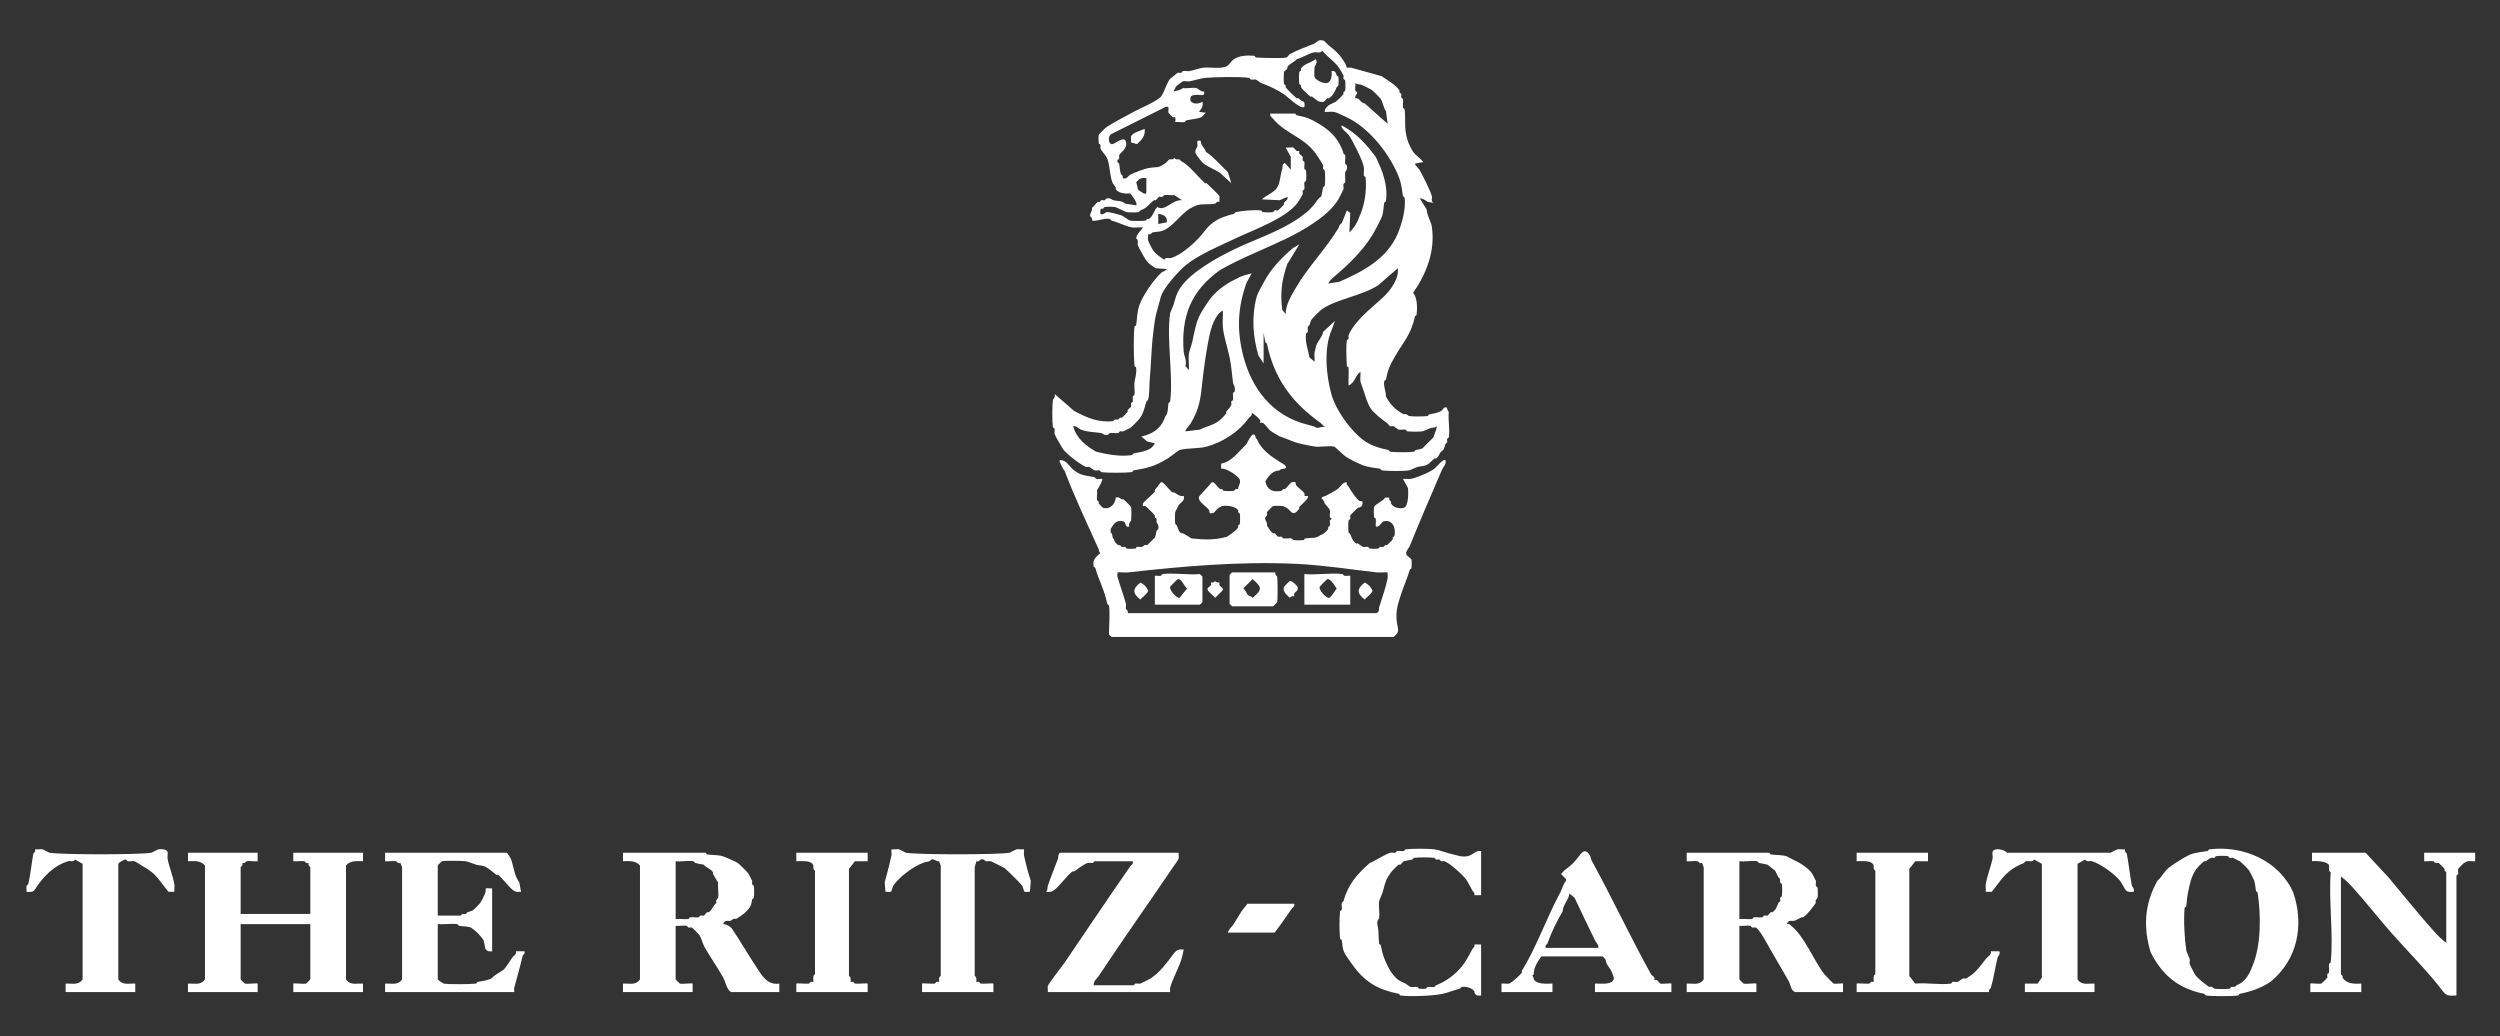 <svg xmlns="http://www.w3.org/2000/svg" id="Layer_1" viewBox="0 0 2942.48 1219.33"><rect x="0" y="0" width="2942.48" height="1219.33" fill="#333333" stroke="none"/><defs><style>.cls-1{fill:#fff;}</style></defs><path class="cls-1" d="M1705.24,514.67c-.13.74-1.77,1.19-2,2-.37,1.28.41,2.88,0,4-.29.78-1.63,1.17-2,2-.61,1.36-1.37,4.89-2,6-.77,1.35-2.99,2.56-4,4-1.33,1.9-1.54,4.38-5,7-.44.33-1.61-.31-2,0-3.43,2.72-5.82,6.33-10,8-2.1.84-7.56,1.28-10,2-1.87.55-8.65,3.8-10,4-6.63.97-25.19.84-32,0-.73-.09-1.23-1.86-2-2-6.54-1.16-13.27-1.5-20-4-4.76-1.77-15.7-7.19-20-10-2.58-1.69-12.71-11.65-14-12-4.95-1.36-15.76.64-22,0-4.23-.44-15-2.77-20-4-6.96-1.7-14.61-5.87-22-8-.58-.17-8.66-5.11-10-6-3.32-2.2-6.88-8.26-10-10-.95-.53-2.63.37-3,0s.53-2.05,0-3c-1.42-2.54-7.23-7.2-10-9,.96,3.85-2.37,4.69-4,7-10.82,15.34-30.48,28.07-49,33-9.81,2.61-22.57,1.41-32,4-.85.23-11.41,8.44-14,10-15.88,9.6-23.1,11-40,14-.77.14-1.27,1.91-2,2-7.52.93-28.69,1.07-36,0-.74-.11-1.22-1.83-2-2-1.82-.39-4.33.45-6,0-.92-.25-4.8-3.52-6-4s-2.9.48-4,0c-6.76-2.95-22.38-14.84-27-21-1.38-1.84-9.37-15.69-10-18-.45-1.67.39-4.18,0-6-.17-.78-1.89-1.26-2-2-.91-6.24-.9-25.74,0-32,.09-.64,3.57-3.5,2-7l23,20c14.81,7.79,28.08,13.95,46,12,1.59-3.06,4.42-1.37,6-2,.78-.31,1.18-1.62,2-2,.61-.28,1.57.26,2,0,1.34-.8,5.93-5.52,7-7,.3-.41-.32-1.52,0-2,.93-1.36,3.73-3.07,4-4,.36-1.25-.38-2.81,0-4,.26-.8,1.77-1.21,2-2,.47-1.6-.37-4.15,0-6,.16-.78,1.89-1.26,2-2,.63-4.3-.47-9.53,0-14,.55-5.24,2.74-10.19,2-18-.07-.72-1.95-1.29-2-2-.93-12.34-1.25-33.91,0-46,.07-.73,1.89-1.25,2-2,1.22-8.14,1.2-16.4,4-24,4.14-11.23,16.9-30.03,26-38,1.63-1.43,4.56-1.29,6-4l-13-1c-3.75-2.49-7.96-4.91-11-9-1.42-1.91-9.36-15.64-10-18-.74-2.7,1.38-6.15-2-8,.66-5.62,5.37-8.48,8-13-4.15-.4-9,.59-13,0-5.93-.87-15.9-5.99-24-8-.8-.2-1.25-1.87-2-2-7.6-1.35-13.48,3.07-21,2,1.08-3.28-1.69-3.95-2-5-1.11-3.73,3.01-6.13,2-10,2.41-1.75,4.7-5.63,7-7,.43-.26,1.39.28,2,0,.82-.38,1.22-1.69,2-2,1.09-.43,2.71.37,4,0,.81-.23,1.23-1.82,2-2,4.95-1.16,6.61,1.67,8,2,4.27,1.02,10.64.43,14,4l13,2c2.39-2.29-5.37-12.36-7-14-5.4.49-13.82,0-17-5-.28-.44.3-1.45,0-2-.84-1.51-3.53-4.73-4-6-3.05-8.25-2.95-20.34-6-28-1.62-4.07-6.51-8.25-8-12-.43-1.08.37-2.71,0-4-.23-.81-1.87-1.26-2-2-.34-1.89-.43-8.44,0-10,.17-.61,7.78-8.19,9-9,8.77-5.82,22.69-12.81,32-18,7.57-4.22,29.05-12.82,33-19,3.37-5.28,5.88-14.58,10-20,1.87-1.05,8.27-6.79,9-7,1.25-.36,2.81.38,4,0,.82-.26,1.25-1.84,2-2,2.35-.49,5.55.43,8,0,3.58-.64,12.75-3.7,16-4,8.61-.78,21.38,1.94,28-2,2.64-1.57,5.26-6.18,8-8,6.39-4.24,16.02-4.75,24-4,.72.07,1.29,1.95,2,2,6.37.48,31.46,1.25,36,0,1.02-.28,2.63-3.26,4-4,8.62-4.64,19.05-8.62,28-12,1.12-.42,5.25-3.83,6-4,7.11-1.58,7.71,2.7,12,6,8.06,6.2,13.83,11.86,19,21,1.4,2.47,1.79,4.79,2,5,.42.42,3.52-.4,5,0,11.91,3.22,23.25,6.57,36,10,6.2,4.53,16.99,10.27,21,17,.26.43-.28,1.39,0,2,.38.82,1.69,1.22,2,2,.43,1.08-.37,2.71,0,4,.23.81,1.87,1.26,2,2,.54,3.01-.47,6.89,0,10,.11.75,1.93,1.27,2,2,1.56,15.08-1.15,23.31,4,38,1.04,2.96,4.18,9.5,6,12,3.01,4.15,8.66,7.84,12,12l-10,2c1.14,2.97,4.7,5.64,6,8,3.5,6.33,12.35,24.03,14,30,.69,2.5-1.43,5.93,2,8l-7-1c-1.11-1.36-7.78-5.05-9-4l8,13c.23,6.75,5.22,14.68,6,20,4.2,28.7-6.11,55.05-22,78,5.05,5.72,5.11,18.41,4,26-.11.74-1.84,1.22-2,2-4.23,21.17-14.11,30.58-24,48-6.1,10.75-7.68,14.52-10,26-.16.78-1.89,1.26-2,2-1.05,7.04,2.08,11.63,2,18,5.42,9.97,11.03,15.58,21,21,3.14-1.4,5.42,1.9,6,2,4.06.72,17.74.62,22,0,.74-.11,1.21-1.83,2-2,4.99-1.09,8.78-1.02,14-4,1.4-.8,2.71-3.39,4-4,3.98-1.87,2.69,4.41,5,5-1.12,9.15,1.54,21.37,0,30ZM1495.24,133.67h29c.66,0,1.22,1.84,2,2,11.07,2.21,15.63,3.73,26,10,12.67,7.66,20.82,15.25,27,29,1.27,2.83,1.21,3.23,2,6,.23.81,1.87,1.26,2,2,.54,3.01-.46,6.89,0,10,.11.74,1.81,1.21,2,2,1.16,4.97-1.88,7.21-2,8-.54,3.72.54,8.28,0,12-.11.74-1.83,1.22-2,2-.39,1.82.45,4.33,0,6-.21.77-5.32,10.85-6,12-11.84,19.84-41.95,36.89-63,47-24.85,11.94-51.72,22.15-76,36-34.41,24.44-46.44,54.76-43,97,.23,2.88,3.86,10.46,2,16l4,5c.44-6.16-.63-12.94,0-19,.27-2.58,3.36-11,4-14,2.23-10.4,3.85-20.47,8-30,2.12-4.87,10.93-18.19,14-22,7.87-9.77,19.76-18,31-23,4.62-2.92,11.05-4.39,17-6l-6,11c-10.7,29.22-11.56,56.57-4,86,10.01,38.96,34.17,70.51,75,81,3.63.93,8.71,2.04,12,4l11-2c-3.84.96-4.69-2.37-7-4-33.74-23.85-54.74-52.49-63-93-.16-.78-1.88-1.25-2-2l-2-11v36l-6-9c-6.71-22.43-8.35-46.73-2-70,.96-3.53,5.95-12.08,8-16,8.27-15.8,20.21-28.63,35-41l7-4-14,23c-6.56,18.12-8.75,34.64-6,54l4,5c-.05-11.19,6.54-21.52,12-31,13.89-24.1,35.05-45.4,50-70,.79-1.31,1.01-4.52,4-6l6-15,4,3-1,23c4.67-4.74,9.08-10.74,11-17,6.72-13.95,9.69-31.58,8-48-.07-.73-1.89-1.25-2-2-.47-3.11.53-6.99,0-10-1.36-7.68-13.23-31.66-18-38-1.51-2.01-10.27-8.53-8-11,16.65,8.59,28.72,21.72,40,37,7.84,15.99,14.68,33.7,12,52-.11.74-1.84,1.22-2,2-.81,4.04-.97,10.23-2,14-1.3,4.76-8.91,19-12,24-11.66,18.9-28.17,34.87-45,49-2.46,2.06-5.61,5.1-7,8l13-2c28.07-12.14,56.57-27.24,69-57,4.69-11.28,9.67-28.48,8-42-.09-.73-1.86-1.23-2-2-1.19-6.73-1.53-13.14-4-20-9.89-27.45-35.43-60.56-63-73-3.06-1.38-11.44-5.55-14-6-3.28-.58-7.52.4-11,0-.56-3.37,2.62-6.2,5-8,1.11-.84,6.92-3.17,8-4,1.86-1.43,8.01-7.33,9-9,.26-.43-.28-1.38,0-2,.39-.87,1.84-1.29,2-2,.47-2.1.41-9.73,0-12-.13-.74-1.77-1.19-2-2-.37-1.29.43-2.92,0-4-.6-1.5-4.95-8.59-6-10-4.9-6.55-13.66-12.46-19-19-2.24,3.56-6.54,1.29-10,2-5.44,1.11-14.1,6.54-20,8-3.25,3.87-7.82,4.8-11,9-.3.39.33,1.51,0,2-.92,1.36-3.75,3.08-4,4-.46,1.69-.43,12.09,0,14,.16.71,1.61,1.13,2,2,.28.62-.26,1.57,0,2,1.21,2.03,10.69,11.26,13,13,.41.31,1.54-.33,2,0,2.62,1.86,2.27,2.65,6,4,1.79.65,1.21,5.78,1,6-3.91,3.94-19.73-11.73-23-14-9.3-6.44-17.73-10.11-28-14-1.16-.44-5.09-3.75-6-4-1.67-.45-4.18.39-6,0-.78-.17-1.26-1.89-2-2-11.42-1.67-39.82-.99-52,0-4.01.33-13.64,3.21-18,4-2.43.44-5.88-.58-8,0-.48.13-7.73,5.58-8,6-1.13,1.74-1.92,4.06-3,6,3.75-.9,8.31-1.58,11-4,4.83.69,11.6-.97,16,0,1.64.36,5.75,4.99,9,4,1.46,6.44-4.74,3.61-9,4-2.41.22-6.14,0-7,3-2.24,7.78,8.82,8.98,14,5,1.06,5.82-.93,7.74-4,12l8,1c-1.76,1.29-3.32,4-5,5-3.9,2.32-12.75,2.7-18,4-.8.2-1.25,1.87-2,2-3.28.58-7.52-.4-11,0,1.06-8.05-1.01-4.89-3-6-.73-.4-4.9-4.66-5-5-.83-2.88,2.29-8.06-3-7l-64,32c-4.25,2-4.13,10.83,0,12,3.16.89,14.9-10.68,17-3,2.33,8.51-7.19,13.17-8,16-.36,1.25.38,2.81,0,4-.26.81-1.79,1.22-2,2-.73,2.63,1.84,3.23,2,4,.71,3.52.77,8.6,2,12,.43,1.18,3.06,1.71,2,5,5.47,1.74,6.37-2.67,9-4,5.12-2.6,17.5-7.34,22-8,11.32-1.66,9.85.9,20-6,1.36-.93,3.07-3.73,4-4,1.96-.56,4.35,1,6-2,1.59,3.06,4.37,1.37,6,2,.78.3,1.17,1.62,2,2,8.54,3.96,20.01,18.56,28,26,.36.33,1.64-.33,2,0,2.27,2.1,14.72,13.98,15,15,.51,1.85-.32,4.82,0,7-3.2-1.1-4.22,1.87-5,2-13.25,2.26-16.75-2.09-30,6-11.02,6.73-20,21.58-32,26-3.24,1.19-9.14,1.15-12,2-1.05.31-1.72,3.08-5,2,.27,2.24-.42,4.96,0,7,.34,1.63,4.73,10.26,6,12,3.32,4.57,8.77,8.25,13,11,1.85-3.38,5.3-1.26,8-2,12.75-3.48,31.24-20.45,39-31,9.25-12.59,19.22-16.94,35-21,.8-.2,1.24-1.84,2-2,8.38-1.71,20.92-2.85,30-2,.72.07,1.26,1.91,2,2,2.89.36,9.29.48,12,0,.73-.13,1.17-1.74,2-2,1.19-.38,2.75.36,4,0,.48-.14,6.16-5.86,7-7,.3-.41-.33-1.52,0-2,1.59-2.32,4.98-3.14,4-7l-9,4-21-1c5.03-4.92,14.46-8.06,18-14,.23-.38,1.94-3.77,2-4,1.64-5.94,1.98-11.66,4-18,.71-2.22-.79-4.94,3-7l7,8v-15l-6-11c2.74.43,6.66-.65,9,0,1.01.28,2.62,3.23,4,4,.95.53,2.63-.37,3,0s-.53,2.05,0,3c.77,1.38,3.71,2.98,4,4,.36,1.25-.38,2.81,0,4,.26.82,1.84,1.25,2,2,.49,2.35-.43,5.55,0,8,.14.77,1.91,1.27,2,2,.39,3.13.39,8.87,0,12-.09.73-1.86,1.23-2,2-.43,2.45.49,5.65,0,8-.16.76-1.77,1.19-2,2-.37,1.29.43,2.92,0,4-.6,1.5-4.95,8.59-6,10-13.64,18.23-50.89,31.53-71,41-18.85,8.88-44.56,19.56-60,32-9.11,7.34-24.7,25.16-29,35-1.44,3.3-2.81,10.28-4,14-3.94,12.34-4.32,18.75-6,32-2.14,16.86-2.43,37.05-4,54-.77,8.33.13,16-2,24-.21.78-1.76,1.2-2,2-2.25,7.52-3.26,13.69-8,20-1.74,2.32-8.78,9.53-11,11-.78.51-7.27,3.73-8,4-1.12.41-2.72-.37-4,0-.81.23-1.26,1.87-2,2-3.01.54-6.89-.46-10,0-.74.11-1.21,1.81-2,2-4.97,1.16-7.21-1.88-8-2-8.93-1.31-15.39-.85-24-4-1.32-.48-7.37-5.6-9-4,3.03,13.72,15.5,23.72,27,30,12.44,3,27.71,6.09,42,4,.74-.11,1.22-1.84,2-2,6.69-1.34,13.92-2.19,20-6,1.61-1.01,4.38-4.03,5-6l-9-2-7-6c13.22-2.43,23.99-9.92,28-23,4.06-4.14,3.06-10.72,4-16,.14-.77,1.91-1.27,2-2,3.91-31.64-4.53-73.07,0-104,.2-1.35,3.44-8.12,4-10,2.39-8,3.32-13.06,8-20,12.41-18.4,42.67-35.11,63-45,25.67-12.48,53.22-20.62,78-38,8.83-6.19,14.9-12.04,21-21,.93-1.37,3.72-3.05,4-4,.82-2.79,1.28-7.1,2-10,.2-.8,1.87-1.25,2-2,.58-3.26.58-14.74,0-18-.13-.74-1.77-1.19-2-2-.36-1.28.41-2.88,0-4-.92-2.51-4.37-7.34-6-10-14.41-23.44-37.13-25.92-53-45-1.69-2.03-3.82-2.57-3-6ZM1633.24,145.67l-2-15c-2.81-3.32-3.52-10.25-6-14-1.25-1.89-9.11-9.74-11-11s-9.84-5.09-12-6c-1.45-.61-4.57.32-7-2,.38,2.81-.57,6.46,0,9,.17.77,1.78,1.2,2,2,.7,2.54-3,3.67-2,7,5.03-1.02,6.39,6.05,11,6l27,24ZM1349.24,209.67c-5.85-.87-8.47.51-12,5,1.36,2.56,1.37,5.85,2,8,.35,1.19,5.4,4.18,7,5,3.9,2,2.97-3.32,3-5,.08-4.33-.06-8.69,0-13ZM1391.24,235.67l-9-6c-3.79.44-8.44-.63-12,0-.73.13-1.17,1.74-2,2-1.19.38-2.75-.36-4,0-.93.27-2.64,3.07-4,4-.48.32-1.59-.3-2,0-6.63,4.82-6.59,8.26-16,12-.85.34-1.27,1.84-2,2-2.34.52-11.47.45-14,0-2.79-.5-11.21-5.5-14-6-2.32-.41-9.83-.47-12,0-.71.15-1.14,1.62-2,2-.53.23-1.38-.23-2,0-1.79.65-1.21,5.78-1,6,2.03,2.07,6.46-1.88,7-2,2.45-.55,14.68,2.68,18,4,2.31.92,8.27,5.62,10,6,2.48.54,15.56.55,18,0,.71-.16,1.13-1.61,2-2,.62-.28,1.57.26,2,0,5.19-3.09,5.74-10.26,10-14,7.24,4.28,13.23-3.07,20-6,2.86-1.24,5.76-2.47,9-2ZM1373.24,261.67c1.47-6.69-4.35-9.32-10-10v12l10-2ZM1587.24,453.67c-.34-6.92.48-14.09,0-21-.05-.71-1.96-1.3-2-2-.43-7.43-1.18-23.4,0-30,.13-.74,1.77-1.19,2-2,.36-1.28-.41-2.88,0-4,3.7-10.02,14.72-21.25,23-29,13.67-12.8,27.64-21.32,34-40,1.2-3.53,1.2-6.41,1-10l-23,20c-19.34,12.53-47.92,16-66,28-2.08,1.38-11.63,10.93-13,13-.54.82-1.5,4.63-2,6-.3.83-1.79,1.24-2,2-.45,1.67.4,4.19,0,6-.17.79-1.89,1.26-2,2-1.5,10.28,2.52,18.94,4,28l6,5c.35-3.52-.52-7.63,0-11,.1-.68,1.52-6.25,2-8,1.13-4.15,7.65-11.04,8-16l14-13-4,11c-9.37,21.38-6.32,53.77,0,76,5.18,18.21,22.24,41.86,37,53,8.84,6.67,19.57,9.91,30,12,.78.16,1.26,1.89,2,2,5.1.75,23.14.87,28,0,.74-.13,1.19-1.77,2-2,2.3-.66,5.46-.67,8-2l13-13c.97-4.04,3.4-8.33,4-13-2.61,2.25-4.81,1.4-7,2-1.78.49-8.69,3.81-10,4-4.14.61-13.76.52-18,0-.73-.09-1.23-1.87-2-2-2.46-.43-5.68.5-8,0-.72-.15-4.75-3.41-6-4-1-.47-2.68.38-4,0-.93-.27-2.64-3.07-4-4-5.17-3.52-15.24-11.35-19-17-3.28-4.94-6.49-14.71-8-20-.77-2.71-3.66-9.7-4-12-.5-3.39.34-7.47,0-11-6.24,3.86-6.26,13.03-14,16ZM1395.24,507.67l17-2c7.08-3.73,15.41-5.07,22-10,2.29-1.71,7.28-6.71,9-9,.3-.4-.33-1.53,0-2,1.7-2.44,4.79-4.97,6-8,.43-1.08-.37-2.7,0-4,.23-.81,1.84-1.24,2-2,.49-2.36-.45-5.57,0-8,.14-.76,1.86-1.24,2-2,1.02-5.57-1.82-8.53-2-10-1.34-10.68-1.91-19.82-4-30-2.3-11.21-6.93-24.45-8-36-.57-6.11.4-12.81,0-19-2.11.66-4.73,3.26-6,5-7.36,10.04-9.8,23.61-12,36-2.34,13.19-4.59,28.58-6,42-2.1,20.01-3.35,32.47-14,50-.75,1.23-7.11,8.04-6,9Z"></path><path class="cls-1" d="M1305.24,712.67c-.11-.74-1.85-1.22-2-2-3.16-15.84-9.9-27.66-14-42-.23-.81-1.86-1.26-2-2-1.53-8.41,2.51-10.73,8-16-2.27-1.11-1.59-3.09-2-4-13.72-30.44-28.05-60.58-40-92-1.62-1.8-7.13-11.87-6-13,7.81-1.08,11.59,7.94,17,12,8.75,6.57,14.42,5.99,24,8,.77.16,1.23,1.85,2,2,2.06.41,4.76-.26,7,0,1.14,1.1-4.38,11.21-6,13,.52,3.68-.75,8.67,0,12,.16.71,1.61,1.13,2,2,.28.62-.26,1.57,0,2,.47.78,4.66,4.91,5,5,8.69,2.39,14.22-4.53,15-12,3.96-1.18,5.1,1.11,7,2,.61.29,1.56-.26,2,0,1.06.63,8.83,8.39,9,9,.6,2.18.4,13.2,0,16-.09.64-3.57,3.5-2,7-5.6,2.09-3.36-5-7-6-8.25-2.27-11.7,3.06-15,9v4c3.27,2.1.73,5.9,4,8-.33,2.19,3.05,5.84,5,7,.43.26,1.39-.28,2,0,.82.38,1.22,1.69,2,2,1.08.43,2.71-.37,4,0,.81.23,1.26,1.87,2,2,2.27.4,7.64.35,10,0,.74-.11,1.22-1.84,2-2,1.85-.37,4.39.47,6,0,.95-.28,2.64-3.33,6-2l9-9c1.33-2.53,1.34-5.73,2-8,.23-.81,1.82-1.23,2-2,1.14-4.89-1.51-6.3-2-8-.37-1.29.43-2.91,0-4-.31-.78-1.62-1.18-2-2-.28-.61.26-1.57,0-2-.74-1.25-9.84-10.35-11-11-.95-.53-2.63.37-3,0,.13-.95-.34-2.14,0-3,1.05-2.63,11.22-10.36,14-14,.31-.41-.33-1.55,0-2,2.16-2.95,4.8-6,7-9h2c4.09,3.12,7.98,9.34,12,12,.43.29,1.47-.31,2,0,3.63,2.15,6.45,4.97,11,4,1.67,6.17-3.46,7.2-6,11-.26.38-3.9,7.55-4,8-.47,2.18-.48,11.84,0,14,.16.73,1.66,1.15,2,2,1.25,3.15,2.01,7.09,5,9,.43.28,1.45-.31,2,0,3.34,1.86,6.83,3.83,10,6,15.02,1.72,27.82,2.08,42-2,3.64-2.56,10.46-6.73,13-11,.26-.43-.28-1.38,0-2,.39-.87,1.84-1.29,2-2,.43-1.93.43-10.07,0-12-.16-.71-1.6-1.13-2-2-.29-.64.25-1.6,0-2-3.09-4.87-13.76-6.17-19-5-.24.05-3.6,1.76-4,2-1.88,1.12-4.66,5.6-6,6-6.31,1.87-4.31-1.76-5-3-2.67-4.79-13.78-9.81-12-16,.4-1.39,12.99-14.12,15-17h2c2.72,1.98,5.39,6.45,8,8,.43.26,1.38-.28,2,0,.87.39,1.29,1.84,2,2,2.11.47,9.7.4,12,0,.78-.14,1.79-3.1,5-2,.14-3.99,3.2-6.66,2-11-1.08-3.93-16.53-14.43-22-13v-6c12.76-2.11,20.48-14.38,30-23,.7-2.19,5.11-10.11,7-11,3.98-1.87,2.69,4.41,5,5,5.08,12.44,16.27,20.24,27,27,2.11,1.33,6.12,3.21,7,5,2.25,4.56-6.07,1.95-7,5-8.08-.04-13.27,6.53-17,13,1.98,9.89,9.28,13.18,19,11,.71-.16,1.13-1.61,2-2,.62-.28,1.57.26,2,0,2.34-1.39,6.36-7.51,8-8,6.31-1.87,4.31,1.76,5,3,1.76,3.16,8.24,6.84,10,10,.87,1.56-1.87,3.97,4,3,2.42,2.42-7.96,10.42-10,13-.31.4.33,1.56,0,2-8.1,10.69-9.22,2.44-15-1-.4-.24-3.76-1.95-4-2-1.77-.4-10.43-.43-12,0-.48.13-6.86,6.52-7,7-.36,1.25.38,2.82,0,4-.26.8-1.75,1.21-2,2-1.15,3.67,3.03,6.15,2,10,2.32,3.11,3.42,6.28,7,9,.39.29,1.51-.34,2,0,1.36.93,3.07,3.73,4,4,1.25.36,2.81-.38,4,0,.83.26,1.27,1.87,2,2,3.01.54,6.89-.47,10,0,.75.11,1.26,1.91,2,2,3.13.39,8.87.39,12,0,.74-.09,1.25-1.89,2-2,6.19-.93,13.17.53,18-4,2.54,0,7.63-4.69,9-7,.26-.43-.28-1.38,0-2,.39-.86,1.8-1.27,2-2,.45-1.62-.32-4.11,0-6,.13-.77,2-1.33,2-2s-1.87-1.23-2-2c-.41-2.47.5-5.68,0-8s-4.79-6.11-6-8c-.74-1.16-1.01-4.58-4-6,1.3-2.71,3.97-2.43,5-3,4.1-2.26,10.88-5.64,14-8,3.71-2.8,6.13-8.59,11-8-.93,3.25,1.12,3.45,2,5,2.27,4.01,8.9,14.71,13,17,1.24.69,4.87-1.31,3,5-.75,2.52-4.61,2.72-5,3-1.25.88-8.82,8.39-9,9-.36,1.25.38,2.81,0,4-.26.83-1.87,1.27-2,2-.45,2.52-.52,11.67,0,14,.16.73,1.66,1.15,2,2,1.67,4.21,2.9,8.38,7,11,.45.29,1.49-.31,2,0,1.36.81,5.14,3.76,6,4,1.67.45,4.18-.39,6,0,.78.17,1.26,1.89,2,2,2.36.35,7.73.4,10,0,.74-.13,1.19-1.77,2-2,1.29-.37,2.92.43,4,0,.78-.31,1.18-1.62,2-2,.61-.28,1.57.26,2,0,1.1-.65,6.35-5.9,7-7,.26-.43-.28-1.38,0-2,.39-.87,1.84-1.29,2-2,2.03-9.06-2.3-19.95-13-17-2.14.59-4.71,7.46-9,6-.29-2.89.44-6.24,0-9-.12-.76-1.91-1.26-2-2-.31-2.49-.53-10.06,0-12,.84-3.07,11.04-7,13-11h5c-.93,3.25,1.12,3.45,2,5,.3.53-.28,1.53,0,2,2.97,4.87,9.61,6.47,15,5,5.73-1.57,5.34-17.74,5-23l-6-11c2.86-.32,6.32.49,9,0,6.92-1.26,21.94-7.46,28-12,2.11-1.58,10.67-12.5,13-10,1.29,4.84-2.61,7.77-4,11-12.76,29.55-26.1,60.56-38,90-1.22,3.03-5.16,5.97-4,10,.41,1.43,5.61,4.59,6,6,.43,1.56.34,8.11,0,10-.13.74-1.77,1.19-2,2-2.69,9.48-6.85,18.54-10,28-4.87,14.64-7.75,23.94-4,40,1.24,5.29-1.25,7.8-5,11h-332c-.66-1.02-3-2.45-3-3,0-10.07,1.35-24.74,0-34ZM1633.24,673.67c-4.22-.32-8.86.46-13,0-30.2-3.37-63.09-8.56-94-10-68.15-3.17-134.4,2.9-198,10-4.14.46-8.78-.32-13,0,.21,1.61-.37,3.66,0,5,2.94,10.57,7.13,21.49,10,32,.47,1.71-.49,4.36,0,6,.31,1.04,3.08,1.72,2,5h293c3.79-2.05,2.29-4.78,3-7,3.37-10.54,7.8-23.29,10-34,.42-2.04-.27-4.77,0-7Z"></path><path class="cls-1" d="M303.24,1003.67v10c-4.09.47-9.14-.68-13,0-.78.14-1.79,3.1-5,2,1.1,3.03-2,4.58-2,5v55h82v-55c0-.42-3.1-1.97-2-5-3.21,1.1-4.22-1.86-5-2-3.86-.68-8.91.47-13,0v-10h82v10c-7.26-.19-14.81-1.06-20,5v134c4.84,7.37,12.06,4.64,20,5v10h-82v-10c.87-.87,12.01.83,15,0,.34-.09,5-4.65,5-5v-65h-82v65c0,.35,4.66,4.91,5,5,2.99.83,14.13-.87,15,0v10h-82v-10c7.94-.36,15.16,2.37,20-5v-134c-5.19-6.06-12.74-5.19-20-5v-10h82Z"></path><path class="cls-1" d="M830.24,1003.67c.73.07,1.25,1.89,2,2,5.57.84,12.58.45,18,2,2.77.79,15.01,6.01,18,8,2.09,1.39,11.62,10.91,13,13,.35.52,3.65,7.05,4,8,.41,1.12-.36,2.72,0,4,.23.81,1.87,1.26,2,2,.49,2.74.49,11.26,0,14-.13.74-1.77,1.19-2,2-.66,2.3-.67,5.46-2,8-4.41,6.75-10.13,11.06-17,15-3.32-1.34-5.13,1.76-6,2-3.17.86-7.68-1.6-9,4,3.74.1,7.65,2.35,10,5,9.5,13.73,18.86,30.29,28,44,7.12,10.67,13.23,23.19,28,21v10h-57c-.84-1.09-2.31-1.94-3-3-2.21-3.41-3.9-10.19-6-14-6.63-12.01-15.22-23.96-22-36-2.1-3.72-3.81-10.71-6-14-.81-1.21-8.39-8.82-9-9-1.25-.36-2.81.38-4,0-.83-.26-1.27-1.87-2-2-3.85-.69-8.92.47-13,0v63c0,.35,4.66,4.91,5,5,2.99.83,14.13-.87,15,0v10h-82v-10c7.93-.36,15.16,2.37,20-5v-134c-5.19-6.06-12.74-5.19-20-5v-10h97ZM795.24,1081.67c4.86-.37,10.23.53,15,0,.73-.08,1.25-1.89,2-2,3.11-.47,6.99.54,10,0,.73-.13,1.17-1.74,2-2,1.19-.38,2.75.36,4,0,.93-.27,2.64-3.07,4-4,.49-.33,1.61.3,2,0,4.2-3.18,5.13-7.75,9-11-1.4-3.14,1.9-5.42,2-6,.94-5.26-.67-12.41,0-18-2.27-3.16-4-6.66-6-10-.3-.51.29-1.54,0-2-2.66-4.18-8.07-5.12-11-9-3.31-.35-6.79-1.2-10-2-.8-.2-1.25-1.87-2-2-6.12-1.09-14.53.78-21,0v68Z"></path><path class="cls-1" d="M2082.24,1003.67c.73.07,1.25,1.89,2,2,5.57.84,12.58.45,18,2,1.67.48,6.04,3.12,8,4,7.67,3.45,18.1,9.61,23,17,.25.38,3.88,7.56,4,8,.45,1.67-.39,4.18,0,6,.17.78,1.89,1.26,2,2,.4,2.72.47,9.39,0,12-.1.58-3.4,2.86-2,6-3.16,4.42-9.97,14.01-15,17-.43.26-1.39-.28-2,0-1.92.89-6.42,3.57-8,4-3.17.86-7.68-1.6-9,4,3.05-.74,3.25.62,5,2,15.48,12.16,26.97,41.54,39,57,1.26,1.62,10.25,10.79,11,11,2.44.67,10.27-.73,11,0v10h-57c-.84-1.09-2.31-1.94-3-3-1.4-2.17-2.62-7.59-4-10-7.12-12.47-15.01-25.78-22-38-2.93-5.13-12.57-23.73-17-25-1.25-.36-2.81.38-4,0-.83-.26-1.27-1.87-2-2-3.85-.69-8.92.47-13,0v63c0,.35,4.66,4.91,5,5,2.99.83,14.13-.87,15,0v10h-82v-10c7.93-.36,15.16,2.37,20-5v-132l-2-5c-3.21,1.1-4.22-1.86-5-2-3.86-.68-8.91.47-13,0v-10h97ZM2047.24,1081.67c4.86-.37,10.23.53,15,0,.73-.08,1.25-1.89,2-2,3.11-.47,6.99.54,10,0,.73-.13,1.17-1.74,2-2,1.19-.38,2.75.36,4,0,.93-.27,2.64-3.07,4-4,.49-.33,1.61.29,2,0,4.52-3.43,4.93-6.39,7-11,.37-.83,1.71-1.22,2-2,.41-1.12-.37-2.72,0-4,.23-.81,1.87-1.26,2-2,.49-2.74.49-11.26,0-14-.13-.74-1.77-1.19-2-2-.56-1.97,1-4.35-2-6l-4-8c-1.9-1.06-8.22-6.77-9-7-2.79-.82-7.1-1.28-10-2-.8-.2-1.25-1.87-2-2-6.12-1.09-14.53.78-21,0v68Z"></path><path class="cls-1" d="M2600.24,999.67c40.32-4.98,82.47,13.5,99,51,12.69,37.81,5.4,78.68-27,105-11.36,7.47-22.56,11.32-36,14-.78.15-1.26,1.89-2,2-7.13,1.04-30.87,1.04-38,0-.74-.11-1.22-1.85-2-2-30.02-5.99-49.1-21.38-63-49-8.64-28.6-7.52-56.31,8-84,5.24-4.5,7.54-10.55,13-15s19.18-13.29,26-16c6.45-2.56,13.72-2.89,20-4,.77-.14,1.27-1.91,2-2ZM2608.24,1007.67c-.74.13-1.19,1.77-2,2-1.28.36-2.88-.41-4,0-1.27.47-4.48,3.1-6,4-.53.31-1.57-.29-2,0-1.94,1.28-7.49,6.98-9,9-6.13,8.16-8.08,18.39-10,28-1.22,6.12-1.31,9.41-2,16-.08.73-1.94,1.28-2,2-1.24,15.18-.1,35.65,2,50,.2,1.34,3.47,8.16,4,10,.48,1.67-.47,4.29,0,6,.18.66,5.56,11.34,6,12,3.56,5.37,12.16,11.62,17,15,3.14-1.4,5.42,1.9,6,2,3.25.58,14.75.58,18,0,.74-.13,1.19-1.77,2-2,1.97-.56,4.35,1,6-2,10.04-3.41,15.38-13.03,19-23,10.1-23.95,9.99-58.71,6-86-.11-.74-1.84-1.22-2-2-.7-3.5-.77-8.65-2-12-.62-1.7-5.22-10.82-6-12-1.25-1.88-9.12-9.76-11-11-.78-.51-7.27-3.73-8-4-1.12-.41-2.72.37-4,0-.81-.23-1.26-1.87-2-2-2.74-.49-11.26-.49-14,0Z"></path><path class="cls-1" d="M596.24,1003.67c1,.27,4.51,5.76,5,7,3.25,8.17,3.87,19.88,10,28l2,11c-2.82-.08-5.33.63-8-1-5.79-3.54-12.89-14.26-19-19-.4-.31-1.56.33-2,0-4.05-3.02-9.77-8.31-14-10-2.14-.86-7.47-1.29-10-2s-9.99-3.75-12-4c-4.34-.54-24.8-.88-28,0-.34.09-5,4.65-5,5v59h27c1.6-3.05,4.32-1.38,6-2,.78-.29,1.17-1.63,2-2,1.27-.57,5.16-1.44,6-2,1.86-1.23,7.6-7.08,9-9,1.51-2.08,5.38-9.73,6-12,1.46-5.36-2.69-5.66,8-5v74c-3.66.45-5.81.09-8-3l-2-10c-4.26-6.08-8.5-10.53-15-15-4.54-1.55-9.23-1.15-14-2-.77-.14-1.27-1.91-2-2-7.17-.89-15.65.63-23,0v65c0,.71,6.36,4.86,7,5,5,1.08,32.3.83,38,0,.74-.11,1.22-1.84,2-2,5.69-1.14,10.76-1.42,16-4,4.1-4.1,9.69-7.24,14-10,2.3-1.47,8.95-12.06,11-15,1.72-2.46,5.02-3.22,4-7h10c1.1,3.25-1.79,4.09-2,5-3.1,13.27-6.55,25.24-10,38-.36,1.35.25,5,0,5h-152v-10c7.93-.36,15.16,2.37,20-5v-132l-2-5c-3.21,1.1-4.22-1.86-5-2-3.86-.68-8.91.47-13,0v-10h143Z"></path><path class="cls-1" d="M2879.24,1109.67v-83c0-.6-1.6-1.11-2-2-.28-.62.26-1.57,0-2-.55-.93-6.52-6.86-7-7-1.25-.36-2.81.38-4,0-.83-.26-1.27-1.87-2-2-3.28-.58-7.52.4-11,0v-10h60v10c-2.81.38-6.46-.57-9,0-.24.05-3.6,1.76-4,2-.93.56-6.87,6.52-7,7-.46,1.67.42,4.21,0,6-.19.8-2,1.34-2,2v141c-7.5.24-11.25,1.27-16-5-17.63-23.29-40.2-45.61-60-68-15.24-17.23-30.86-37.23-46-54-4.09-4.53-9.01-9.5-14-13v115c0,.6,1.6,1.11,2,2,.28.62-.26,1.57,0,2,4.42,7.43,14.05,7.52,22,7v10h-60v-10c.8-.8,10.27.75,13,0,.48-.13,6.86-6.52,7-7,.36-1.25-.38-2.81,0-4,.26-.83,1.87-1.27,2-2,.54-3.01-.47-6.89,0-10,.11-.75,1.93-1.27,2-2,3.44-33.31-2.56-72.08,0-106-3.38-1.85-1.26-5.31-2-8-1.36-4.92-14.87-5.66-20-5v-10h63l27,29c17.75,21.07,35.93,43.98,54,64,4.09,4.53,9.01,9.5,14,13Z"></path><path class="cls-1" d="M1387.24,1003.67c-.29,2.21.46,5.04,0,7-.3,1.28-6.46,9.73-8,12-28.22,41.66-58.69,84.67-86,126-2.15,3.26-6.48,6.1-6,11h47c.66,0,1.21-1.83,2-2,1.81-.4,4.33.45,6,0,.66-.18,10.94-5.3,12-6,11.26-7.49,19.56-19.13,27-29,3.4-4.51,6.24-5.84,12-5l-2,9c-3.23,11.49-11.03,25.1-14,36-.37,1.34.25,5,0,5h-144c.29-2.21-.46-5.04,0-7,.73-3.09,16.22-22.45,20-28,25.2-37.06,51.26-75.89,77-113,1.4-2.02,3.94-2.43,3-6h-45c-.66,0-1.21,1.83-2,2-1.81.4-4.33-.45-6,0-4.18,1.14-12.16,7.3-16,10-.47.33-1.6-.3-2,0-7.41,5.57-15.96,18.69-23,23-2.67,1.63-5.17.92-8,1,2.3-2.54,1.38-5.14,2-7,3.57-10.63,8.11-21.46,12-32,.39-1.07.08-7,3-7h139Z"></path><path class="cls-1" d="M1743.24,1001.67v52h-8c.93-3.25-1.12-3.45-2-5-2.13-3.76-5.55-10.86-8-14-4.96-6.37-18.72-18.49-25-21-1.14-.45-2.81.44-4,0-.82-.3-1.22-1.76-2-2-1.18-.36-2.71.32-4,0-.8-.2-1.25-1.87-2-2-3.97-.71-20.03-.71-24,0-.75.13-1.2,1.8-2,2-2.9.72-7.21,1.18-10,2-.95.28-2.63,3.07-4,4-.48.33-1.59-.3-2,0-2.21,1.61-7.34,6.78-9,9-.57.76-3.34,4.85-4,6-3.06,5.37-4.19,11.85-6,18-.55,1.87-3.8,8.65-4,10-.9,6.12.9,13.88,0,20-.12.79-3.16,3.03-2,8,2.05,8.76.81,13.9,2,22,.11.74,1.85,1.22,2,2,1.61,8.06,2.52,12.3,6,20s7.73,15.55,15,21c1.36,1.02,6.15,3.04,8,4,1.28.67,5.31,3.85,6,4,2.33.5,5.57-.45,8,0,.76.14,1.24,1.86,2,2,1.81.33,6.19.33,8,0,.76-.14,1.24-1.86,2-2,2.43-.45,5.68.51,8,0,.73-.16,1.15-1.66,2-2,12.21-4.86,22.55-12.51,31-23,4.44-5.51,8.47-13.82,12-20,.89-1.56,2.93-1.75,2-5h8v60c-2.76.05-5.26.74-7-2-1.13-1.79-.91-2.87-1-3-2.65-4.15-10.44-5.83-15-5-.75.14-1.2,1.8-2,2-7.09,1.78-13.95,4.66-20,6-10.78,2.38-38.32,3.71-50,2-.74-.11-1.22-1.85-2-2-24.87-4.96-40.22-13.96-55-35-3.09-4.4-8.03-10.66-10-16-1.23-3.35-1.3-8.5-2-12-.16-.78-1.89-1.26-2-2-.97-6.63-.84-25.19,0-32,.09-.73,1.86-1.23,2-2,.43-2.45-.49-5.65,0-8,.16-.76,1.77-1.19,2-2,5.58-19.68,15.05-30.78,31-45,2.79-.74,5.38-2.63,8-4,3.92-2.05,12.47-7.04,16-8,1.68-.46,4.22.42,6,0,.78-.18,1.22-1.82,2-2,2.28-.52,5.55.44,8,0,.77-.14,1.27-1.91,2-2,7.62-.94,26.38-.94,34,0,5.95.73,15.75,4.72,22,6,2.78.57,7.13,1.87,8,2,9.76,1.43,11.81-.6,19-5,2.16-1.32,3.67-1.14,6-1Z"></path><path class="cls-1" d="M1767.24,1167.67v-10c2.81-.38,6.46.57,9,0s13-9.96,15-13c.29-.44-.31-1.49,0-2,16.95-27.74,28.43-60.52,44-90,2.99-4.51,3.79-11.25,8-16v-2l-6-6c1.77-1.47,3.22-3.66,5-5,8.35-6.29,10.71-8.66,17-17,4.39-5.82,7.72-6.78,12,0,.58.92,1.4,4.91,2,6,24.75,45.14,45.08,88.99,70,134,.76,1.38,3.23,2.61,4,4,.53.95-.37,2.63,0,3s2.05-.53,3,0c1.38.77,2.99,3.72,4,4,2.72.75,12.2-.8,13,0v10h-90v-10c6.18-.24,19.92,2.01,22-5,.71-2.39-1.09-5.52-2-8-1.54-4.17-4.3-6.91-6-10-.59-1.08-1.43-5.12-2-6-.69-1.06-2.16-1.91-3-3h-72c-4.27,5.63-9.3,13.57-9,21l-2,2c2.2.91,1.65,3.46,2,4,4.12,6.43,15.22,4.96,22,5v10h-60ZM1819.24,1115.67h62c.56-3.54-2.81-6.51-4-9-8.1-16.94-16.71-34.14-24-50l-6-5c-.93,7.61-7.9,13.5-8,21-7.11,11.93-13.71,25.7-18,38-.4,1.16-3.06,1.71-2,5Z"></path><path class="cls-1" d="M2383.24,1167.67v-10h15l5-7v-134l-9-5c-2.23,3.59-6.58,1.25-10,2-.73.16-1.15,1.66-2,2-14.8,5.89-22.01,12.76-31,25-2.16,2.94-4.8,6-7,9h-7c.3-2.89-.45-6.25,0-9,1.55-9.56,6.07-20.65,8-30,.49-2.38-.59-5.86,0-8,1.45-5.26,13.73-3.16,17,1h122c1.33-1.04,7.23-3.86,8-4,2.68-.5,6.14.33,9,0-1.1,3.22,1.86,4.21,2,5,2.32,12.87,3.66,25.14,6,38,.15.8,3.56,3.45,2,7-4.23.13-7.54.85-10-3-1.53-2.4-4.39-8.02-6-10-7.12-8.77-23.55-20.2-33-23-2.62-.78-6.17,1.41-8-2l-9,5v136c4.84,7.37,12.07,4.64,20,5v10h-82Z"></path><path class="cls-1" d="M77.24,1167.67v-10c7.93-.36,15.16,2.37,20-5v-136l-9-5c-1.83,3.41-5.38,1.22-8,2-17.05,5.04-29.76,18.55-39,33-2.46,3.85-5.77,3.13-10,3,.27-2.23-.42-4.96,0-7,.16-.77,1.81-1.21,2-2,2.8-11.87,3.81-23.86,6-36,.14-.79,3.1-1.78,2-5,2.86.33,6.32-.5,9,0,.74.14,7.29,3.87,8,4,13.55,2.42,106.45,2.42,120,0,.71-.13,7.28-3.87,8-4,3.27-.6,10.09-.3,11,3,.58,2.12-.45,5.57,0,8,1.67,9.13,6.6,21.41,8,30,.45,2.75-.3,6.11,0,9h-7c-2.2-3-4.84-6.06-7-9-7.73-10.53-11.75-14.64-23-21-2.14-1.21-8.57-5.69-10-6-2.35-.51-5.67.52-8,0-.76-.17-1.19-1.77-2-2-1.55-.45-8.6,3.54-9,5v136c4.84,7.37,12.07,4.64,20,5v10h-82Z"></path><path class="cls-1" d="M1085.24,1167.67v-10c.7-.7,11.92.54,15,0,.7-.12,1.13-1.64,2-2,1.08-.45,2.65.35,3,0,.49-.49-1.13-5.69,2-7v-130l-2-5c-3.61.51-5.32-3.13-9-2-.81.25-1.24,1.82-2,2-3.46.8-4.36.68-8,2-11.1,4.02-28.69,16.99-35,27-.58.91-1.49,4.59-2,6-.82,2.24-5.04.52-7,1l-1-11c2.69-10.19,5.95-21.72,8-32,.41-2.06-.26-4.76,0-7,2.86.33,6.32-.5,9,0,.74.14,7.29,3.87,8,4,13.74,2.45,108.26,2.45,122,0,.71-.13,7.26-3.86,8-4,2.68-.5,6.14.33,9,0,.26,2.24-.41,4.94,0,7,1.92,9.63,4.89,20.72,8,30l-1,13c-1.96-.48-6.18,1.24-7-1-.51-1.41-1.42-5.09-2-6-1.56-2.47-18.42-19.29-21-21-.96-.63-15.13-7.76-16-8-1.68-.46-4.21.41-6,0-.75-.17-2.02-3.16-6-2-1.03.3-1.73,3.08-5,2l-2,7v128c3.13,1.31,1.51,6.51,2,7,.35.35,1.92-.45,3,0,.87.36,1.3,1.88,2,2,3.08.54,14.3-.7,15,0v10h-84Z"></path><path class="cls-1" d="M2269.24,1003.67v10h-15l-7,9v126l7,9c13.08-1.35,29.41,1.84,42,0,.74-.11,1.21-1.83,2-2,1.81-.4,4.34.46,6,0,.93-.26,4.65-3.37,6-4,1-.47,2.68.38,4,0,.37-.11,5.46-3.61,6-4,6.65-4.83,12.5-13.18,17-19,2.38-3.08,6.82-4.74,6-9h10c1.52,3.65-1.72,5.89-2,7-2.88,11.48-4.71,24.93-8,36-.31,1.04-3.08,1.72-2,5h-156v-10c.7-.7,11.92.54,15,0,.7-.12,1.13-1.64,2-2,1.08-.45,2.65.35,3,0,.73-.73-1.48-7.52,2-9v-122c-3-1.65-1.44-4.04-2-6-1.89-6.57-14.23-5-20-5v-10h84Z"></path><path class="cls-1" d="M1021.24,1003.67v10h-15l-7,9v126c3.13,1.31,1.51,6.51,2,7,.35.35,1.92-.45,3,0,.87.36,1.3,1.88,2,2,3.08.54,14.3-.7,15,0v10h-84v-10c.7-.7,11.92.54,15,0,.7-.12,1.13-1.64,2-2,1.08-.45,2.65.35,3,0,.73-.73-1.48-7.52,2-9v-122c-3-1.65-1.44-4.04-2-6-1.89-6.57-14.23-5-20-5v-10h84Z"></path><path class="cls-1" d="M1523.24,1063.67c.94,3.57-1.6,3.98-3,6-6.55,9.45-12.84,18.83-20,28h-55c.82-3.8,4-6.12,6-9,3.45-4.97,6.74-11.07,10-16,1.79-2.7,5.03-6.09,7-9h55Z"></path><path class="cls-1" d="M1567.24,83.67c4.95-.78,4.83,2.44,6,5,.4.87,1.84,1.29,2,2,.39,1.75.39,8.24,0,10-.16.73-1.66,1.15-2,2-2.16,5.44-3.97,9.34-9,13-.41.3-1.52-.32-2,0-1.36.92-3.08,3.75-4,4-6.23,1.72-9.74-3.03-14-6-.47-.33-1.6.3-2,0-2.06-1.54-9.91-9.18-11-11-.26-.43.28-1.38,0-2-.39-.87-1.84-1.29-2-2-.47-2.1-.47-11.9,0-14,.16-.71,1.61-1.13,2-2,.28-.62-.26-1.57,0-2,3.3-5.54,12.05-6.81,17-11,3.73,2.65-.94,8.51-1,9-.32,2.48-.53,10.08,0,12,.97,3.51,10.82,8.16,15,7,4.63-1.29,5.86-9.6,5-14Z"></path><path class="cls-1" d="M1413.24,165.67c-.32,5.46,5.24,8.67,6,13,9.49,6.19,17.38,15.74,26,24l4,13-13-12c-5.05-3.5-12.79-6.55-18-10-4.46-2.96-8.32-9.05-11-13-1.14-4.94,1.58-6.42,2-8,.95-3.57-2.63-8.31,4-7Z"></path><path class="cls-1" d="M1331.24,167.67c.32-2.18-.51-5.15,0-7,1.2-4.37,12-7.08,16-9,1.18,8.05-3.52,13.14-9,18l-7-2Z"></path><path class="cls-1" d="M1501.24,673.67c-1.1,3.21,1.86,4.22,2,5,.62,3.52.75,27.27,0,30-.09.34-4.65,5-5,5h-48c-.21,0-3-2.79-3-3v-34c0-.21,2.79-3,3-3h51ZM1474.24,681.67l-11,11c3.32,1.67,3.75,6.54,6,8,1.88,1.23,3.68.92,5,3,11.51-9.63,11.51-12.37,0-22Z"></path><path class="cls-1" d="M1359.24,711.67v-34c2.24-.26,4.94.41,7,0,.78-.16,1.27-1.91,2-2,13.55-1.7,30.06,1.25,44,0,.66,1.02,3,2.45,3,3v30c0,.21-2.79,3-3,3h-53ZM1386.24,681.67c-.61.18-8.82,8.39-9,9-1.2,4.18,8.17,13.85,11,13l9-11c-3.27-1.98-6.7-12.3-11-11Z"></path><path class="cls-1" d="M1589.24,677.67v34h-54v-36c14.23,1.28,31.14-1.74,45,0,.73.09,1.22,1.84,2,2,2.06.41,4.76-.26,7,0ZM1562.24,681.67c-.61.18-8.82,8.39-9,9-1.2,4.18,8.18,13.85,11,13s7.24-8.81,9-11c-1.83-2.69-7.38-12.1-11-11Z"></path><path class="cls-1" d="M1523.24,701.67c-.18.2-3.97-.56-5,2-3.92-3.98-8.72-6.76-7-13,.13-.48,6.53-6.85,7-7,1.97-.62,8.69,5.93,9,7,1.4,4.88-2.56,5.43-4,8-.53.94.37,2.61,0,3Z"></path><path class="cls-1" d="M1435.24,685.67c.37.39-.53,2.05,0,3,1.03,1.84,4.87,3.16,4,6l-9,9c-1.81-2.62-9.92-7.95-9-11,.32-1.05,3.23-2.62,4-4,.53-.94-.37-2.61,0-3,.18-.2,3.97.56,5-2,1.03,2.56,4.82,1.8,5,2Z"></path><path class="cls-1" d="M1606.24,685.67c4.74,2.53,6.47,4.26,9,9,.91,3.06-7.19,8.38-9,11-9.44-7.42-9.44-12.58,0-20Z"></path><path class="cls-1" d="M1342.24,685.67c4.74,2.53,6.47,4.26,9,9,.91,3.06-7.19,8.38-9,11-9.44-7.42-9.44-12.58,0-20Z"></path></svg>